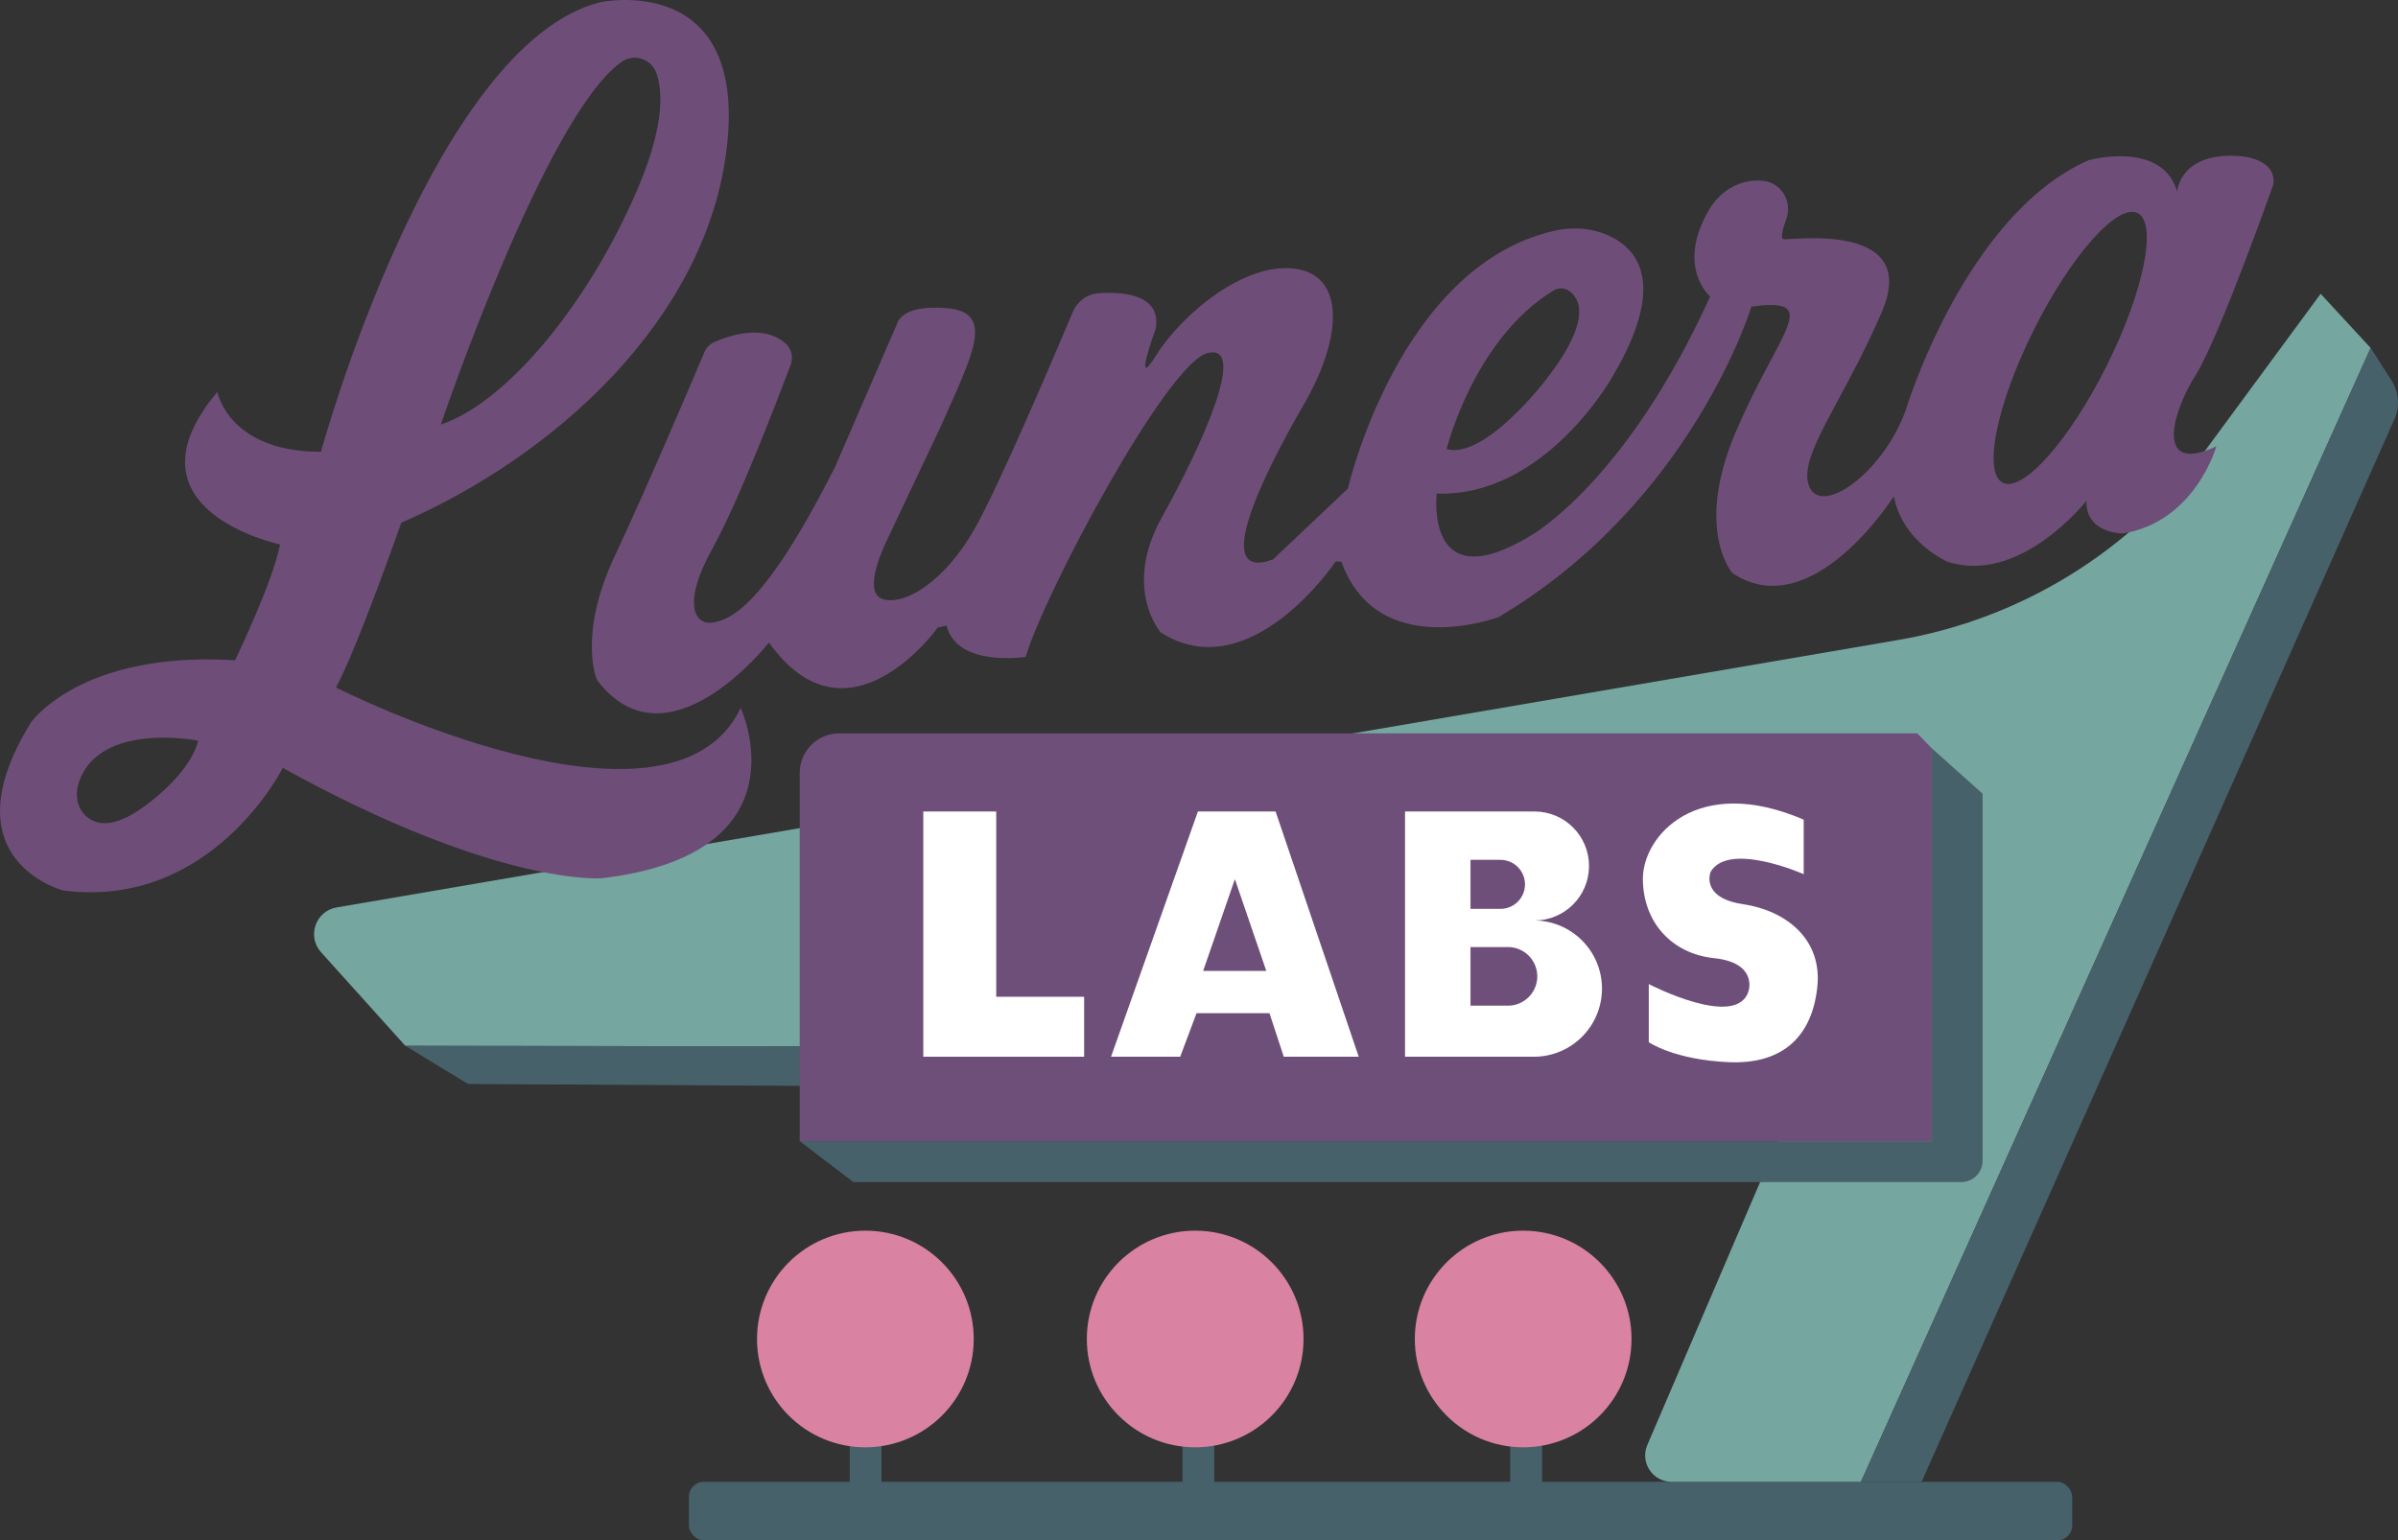 <?xml version="1.0" encoding="UTF-8"?>
<svg id="Layer_2" data-name="Layer 2" xmlns="http://www.w3.org/2000/svg" viewBox="0 0 860.66 553.03">
  <rect x="0" y="0" width="860.66" height="553.03" fill="#333333" stroke="none"/>
  <defs>
    <style>
      .cls-1 {
        fill: none;
      }

      .cls-2 {
        fill: #6e4f7a;
      }

      .cls-3 {
        fill: #6e4e78;
      }

      .cls-4 {
        fill: #47616a;
      }

      .cls-5 {
        fill: #d982a1;
      }

      .cls-6 {
        fill: #fff;
      }

      .cls-7 {
        fill: #76a6a0;
      }
    </style>
  </defs>
  <g id="Layer_1-2" data-name="Layer 1">
    <rect class="cls-4" x="304.96" y="516.83" width="11.41" height="15.98"/>
    <rect class="cls-4" x="424.4" y="516.83" width="11.41" height="15.98"/>
    <rect class="cls-4" x="542.04" y="516.83" width="11.41" height="15.98"/>
    <path class="cls-1" d="M290.61,265.9h402.73v143.81h-406.32v-140.23c0-1.98,1.61-3.58,3.58-3.58Z"/>
    <rect class="cls-4" x="247.25" y="532" width="496.48" height="21.03" rx="5.37" ry="5.37"/>
    <path class="cls-7" d="M667.91,532h-67.97c-6.8,0-11.39-6.96-8.71-13.21l61.18-142.66-506.92-.65-30.27-33.62c-5.12-5.69-1.96-14.78,5.58-16.07l560.5-96.03c44.12-7.56,83.6-31.92,110.14-67.97l41.46-56.31,17.94,19.43-182.94,407.1Z"/>
    <path class="cls-4" d="M689.68,532l169.72-381.54c1.99-4.48,1.6-9.66-1.03-13.79l-7.52-11.78-182.94,407.1h21.77Z"/>
    <polygon class="cls-4" points="168 389.17 645.66 391.88 652.42 376.12 145.5 375.47 168 389.17"/>
    <g>
      <path class="cls-3" d="M120.56,246.83c7.34-13.21,23.48-59.19,23.48-59.19,54.29-23.48,110.06-72.88,116.91-135.49S215.45.79,215.45.79c-60.16,15.16-100.27,161.42-100.27,161.42-33.26,0-37.17-21.52-37.17-21.52-35.71,42.56,22.5,54.78,22.5,54.78-2.45,13.21-16.14,41.58-16.14,41.58-55.76-3.42-73.37,22.5-73.37,22.5-30.33,49.4,11.74,60.16,11.74,60.16,53.32,6.85,78.75-44.02,78.75-44.02,77.28,42.72,114.46,39.62,114.46,39.62,74.35-8.8,49.89-61.14,49.89-61.14-25.44,53.32-145.28-7.34-145.28-7.34ZM223.06,22.25c4.5-3.18,10.69-1.19,12.53,4.01,2.36,6.66,2.84,19.22-6.94,42.03-17.61,41.09-46.96,76.31-70.44,84.13,0,0,37.47-110.79,64.84-130.17ZM49.14,291.34c-9.98,6.36-15.61,4.39-18.67,1.26-2.89-2.96-3.54-7.39-2.29-11.34,7.11-22.47,42.97-15.35,42.97-15.35-3.59,13.7-22.01,25.44-22.01,25.44Z"/>
      <path class="cls-3" d="M815.96,66.01c.98-9.13-11.58-9.91-11.58-9.91-22.01-1.92-22.99,12.68-22.99,12.68-5.38-18.59-31.79-11.25-31.79-11.25-44.51,19.57-65.71,90-65.71,90-8.48,22.83-30.33,37.83-34.57,27.07-4.24-10.76,12.07-30,26.09-62.61,14.02-32.61-32.61-25.76-35.22-26.09-1.34-.17-.35-3.8.93-7.28,2.23-6.06-1.6-12.79-8-13.65-.11-.01-.22-.03-.33-.04-7.78-.9-15.21,3.36-19.21,10.09-12.34,20.72.21,31.43.21,31.43-30.33,66.85-64.24,85.76-64.24,85.76-38.48,23.48-33.91-15-33.91-15,38.81,1.3,62.94-41.74,62.94-41.74,20.21-33.96,9-46.49-1.72-51.11-5.93-2.56-12.59-2.94-18.89-1.52-55.89,12.55-74.2,92.58-74.2,92.58l-26.9,25.44c-22.75,8.32-3.18-31.06,11.01-55.52,14.19-24.46,14.92-46.71-3.42-48.91-18.34-2.2-40.6,16.88-49.45,31.06-8.85,14.19-.2-9.54-.2-9.54,2.03-12.32-11.76-13.27-20.49-12.67-4.09.28-7.65,2.85-9.24,6.63-6.83,16.22-26.29,61.98-35.13,77.69-10.82,19.24-25.38,28.04-33.2,25.44-7.83-2.61,1.63-21.2,1.63-21.2l19.57-41.41c11.09-25.11,19.24-40.11,2.28-41.74-16.96-1.63-18.26,5.54-18.26,5.54l-22.17,51.2c-25.11,49.89-37.5,55.11-44.02,56.09-6.52.98-11.09-6.85,0-26.74,9.28-16.66,23.6-54.13,28.01-65.87.98-2.62.31-5.59-1.75-7.48-7.89-7.25-20.36-2.96-25.68-.61-1.6.71-2.86,1.99-3.54,3.61-4.17,9.88-20.53,48.42-32.18,73.2-13.45,28.61-6.36,44.51-6.36,44.51,25.19,33.26,61.71-13.45,61.71-13.45,28.37,39.78,60.57-5.38,60.57-5.38l3.18-.73c3.67,15.16,28.37,11.25,28.37,11.25,6.6-22.5,50.63-105.41,65.3-109.08,14.67-3.67-2.2,33.51-16.39,58.94-14.19,25.44-.49,41.33-.49,41.33,32.04,20.54,62.86-25.44,62.86-25.44l2.04.08c13.04,36.2,56.41,19.89,56.41,19.89,69.46-41.09,90.74-111.44,90.74-111.44l3.67-.49c20.62-1.57,5.63,10.52-9.29,45.49-14.92,34.97-1.22,50.63-1.22,50.63,28.61,19.08,57.96-27.56,57.96-27.56,3.2,16.59,19.24,23.48,19.24,23.48,26.09,8.48,49.89-21.85,49.89-21.85-.33,11.74,13.04,11.74,13.04,11.74,26.09-4.24,33.59-31.31,33.59-31.31-22.17,10.44-15.98-12.07-7.5-25.44,8.48-13.37,28.04-68.81,28.04-68.81ZM557.63,104.27c1.63-.99,3.72-1,5.31.03,4.05,2.62,8.74,10.31-8.03,31.97,0,0-22.01,28.86-35.71,24.95,0,0,9.78-39.58,38.42-56.95ZM756.06,131.42c-13.36,26.73-30.04,45.48-37.24,41.88-7.21-3.6-2.22-28.19,11.15-54.92,13.36-26.73,30.04-45.48,37.24-41.88s2.22,28.19-11.15,54.92Z"/>
    </g>
    <path class="cls-4" d="M711.57,284.98v131.76c0,4.22-3.42,7.64-7.64,7.64h-397.65l-19.24-14.67h406.32v-141.04l18.22,16.3Z"/>
    <path class="cls-2" d="M693.34,409.71h-406.32v-132.23c0-7.83,6.35-14.19,14.19-14.19h386.91l5.22,5.38v141.04Z"/>
    <g>
      <polygon class="cls-6" points="357.55 291.34 331.38 291.34 331.38 379.38 389.1 379.38 389.1 357.86 357.55 357.86 357.55 291.34"/>
      <path class="cls-6" d="M429.94,291.34l-31.18,88.05h24.82l5.87-15.65h26.17l5.14,15.65h26.9l-29.84-88.05h-27.88ZM431.82,348.57l11.39-32.94,11.27,32.94h-22.66Z"/>
      <path class="cls-6" d="M550.51,330.47h.24c10.71,0,19.43-8.61,19.56-19.32h0c.14-10.9-8.66-19.81-19.56-19.81h-46.47v88.05h46.22c13.51,0,24.46-10.95,24.46-24.46s-10.95-24.46-24.46-24.46ZM527.77,308.7h10.76c4.86,0,8.8,3.94,8.8,8.8s-3.94,8.8-8.8,8.8h-10.76v-17.61ZM541.22,361.04h-13.45v-21.03h13.45c5.81,0,10.52,4.71,10.52,10.52s-4.71,10.52-10.52,10.52Z"/>
      <path class="cls-6" d="M625.52,324.6c-15.33-2.28-11.58-11.58-11.58-11.58,6.52-11.09,33.42.82,33.42.82v-19.57c-38.32-16.47-57.72,5.87-57.72,21.2s10.11,26.9,25.6,28.53c15.49,1.63,12.39,11.58,12.39,11.58-3.91,14.35-35.87-2.28-35.87-2.28v20.87s9.13,6.36,28.86,7.17c19.73.82,29.84-9.78,31.63-27.07,1.79-17.28-11.41-27.39-26.74-29.67Z"/>
    </g>
    <circle class="cls-5" cx="310.59" cy="480.72" r="38.89"/>
    <circle class="cls-5" cx="428.96" cy="480.72" r="38.89"/>
    <circle class="cls-5" cx="546.68" cy="480.72" r="38.89"/>
  </g>
</svg>